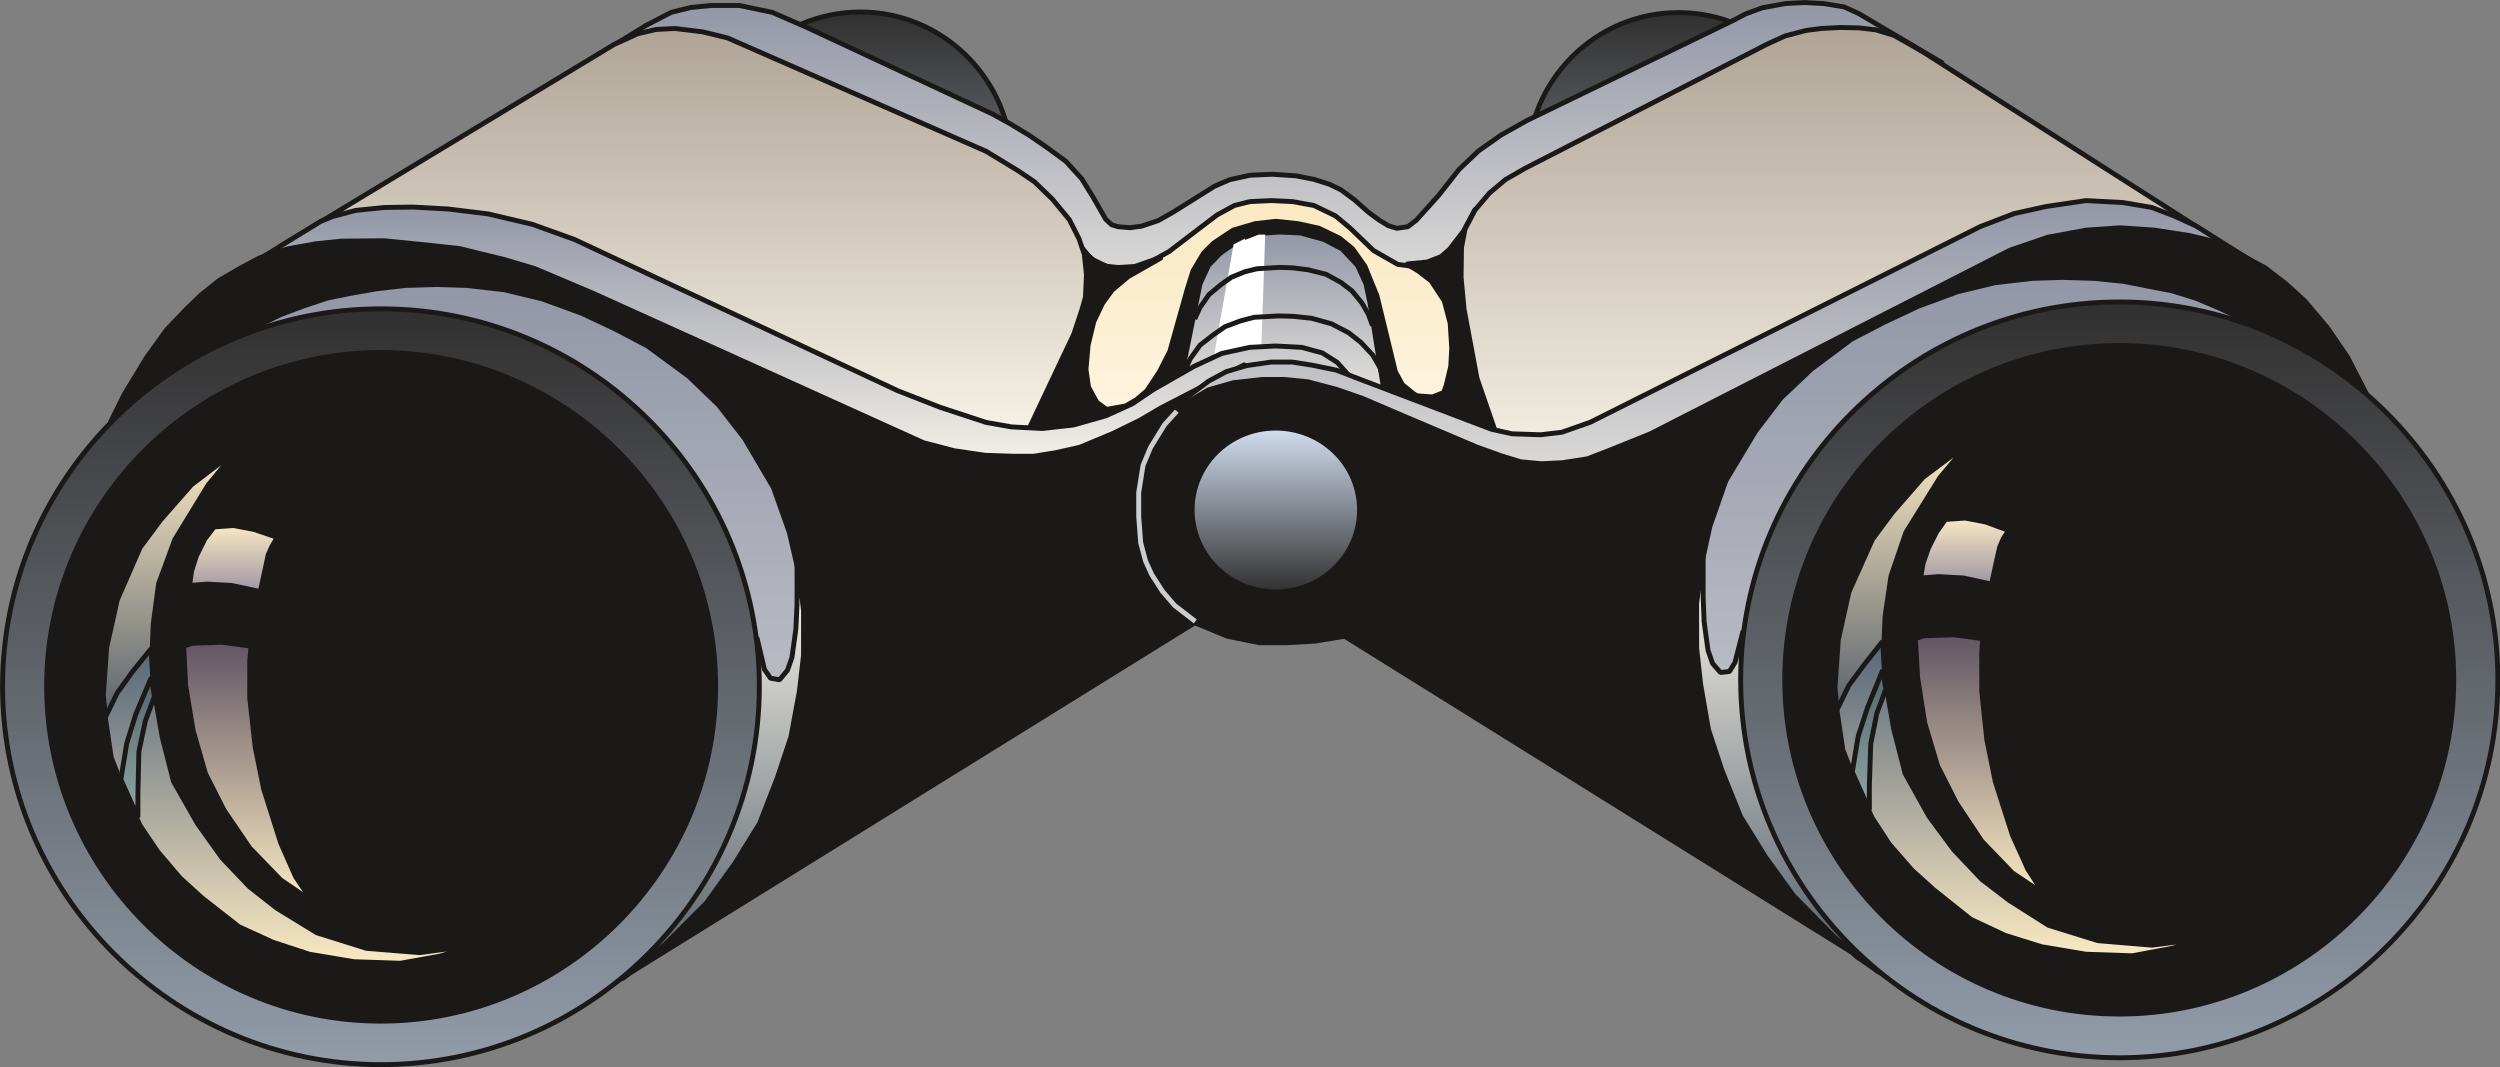 <svg xmlns="http://www.w3.org/2000/svg" xml:space="preserve" width="480.945" height="54.31mm" fill-rule="evenodd" stroke-linejoin="round" stroke-width="28.222" preserveAspectRatio="xMidYMid" version="1.2" viewBox="0 0 12725 5431"><rect x="0" y="0" width="12725" height="5431" fill="#808080" stroke="none"/><defs class="ClipPathGroup"><clipPath id="a" clipPathUnits="userSpaceOnUse"><path d="M0 0h12725v5431H0z"/></clipPath></defs><g class="SlideGroup"><g class="Slide" clip-path="url(#a)"><g class="Page"><g class="com.sun.star.drawing.ClosedBezierShape"><path fill="none" d="M3599 48h1565v1570H3599z" class="BoundingBox"/><defs><linearGradient id="b" x1="4381" x2="4381" y1="1603" y2="60" gradientUnits="userSpaceOnUse"><stop offset="0" style="stop-color:#929ca9"/><stop offset="1" style="stop-color:#313030"/></linearGradient></defs><path d="m5150 834-4 79-12 76-19 74-26 71-33 67-38 63-45 60-50 54-55 50-59 44-63 39-68 32-70 26-74 19-76 12-78 4-79-4-76-12-74-19-71-26-67-32-63-39-59-44-55-50-49-54-44-60-39-63-32-67-26-71-18-74-12-76-4-79 4-79 12-77 18-74 26-70 32-68 39-64 44-59 49-55 55-50 59-45 63-39 67-32 71-26 74-19 76-12 79-4 78 4 76 12 74 19 70 26 68 32 63 39 59 45 55 50 50 55 45 59 38 64 33 68 26 70 19 74 12 77 4 79Z" style="fill:url(#b)"/><path fill="none" stroke="#1B1918" stroke-linejoin="bevel" stroke-width="25" d="M5150 834c0 425-348 770-770 770-426 0-768-345-768-770 0-426 342-773 768-773 422 0 770 347 770 773Z"/></g><g class="com.sun.star.drawing.ClosedBezierShape"><path fill="none" d="M7762 51h1567v1570H7762z" class="BoundingBox"/><defs><linearGradient id="c" x1="8545" x2="8545" y1="1606" y2="63" gradientUnits="userSpaceOnUse"><stop offset="0" style="stop-color:#929ca9"/><stop offset="1" style="stop-color:#313030"/></linearGradient></defs><path d="m9315 837-4 79-12 76-19 74-26 71-33 67-38 63-45 60-50 54-55 50-59 44-64 39-67 32-71 26-73 19-77 12-78 4-79-4-76-12-73-19-71-26-67-32-64-39-59-44-54-50-50-54-44-60-39-63-32-67-26-71-19-74-12-76-4-79 4-79 12-77 19-74 26-71 32-68 39-64 44-59 50-55 54-50 59-44 64-39 67-32 71-26 73-19 76-12 79-4 78 4 77 12 73 19 71 26 67 32 64 39 59 44 55 50 50 55 45 59 38 64 33 68 26 71 19 74 12 77 4 79Z" style="fill:url(#c)"/><path fill="none" stroke="#1B1918" stroke-linejoin="bevel" stroke-width="25" d="M9315 837c0 425-348 770-771 770-424 0-769-345-769-770 0-428 345-773 769-773 423 0 771 345 771 773Z"/></g><g class="com.sun.star.drawing.PolyPolygonShape"><path fill="none" d="M2857 0h7046v2101H2857z" class="BoundingBox"/><defs><linearGradient id="d" x1="6379" x2="6379" y1="2087" y2="13" gradientUnits="userSpaceOnUse"><stop offset="0" style="stop-color:#fffbf0"/><stop offset="1" style="stop-color:#9296a6"/></linearGradient></defs><path d="m2870 386 419-257 127-66 101-25 102-10h145l167 35 170 74 950 443 87 48 101 61 89 61 97 71 81 89 58 94 64 112 30 28 33 10 61 5 59-8 84-28 76-43 211-132 76-33 104-23 115-5 120 8 91 18 79 25 58 28 69 51 71 63 56 41 46 28 43 13 56-8 43-33 114-127 104-132 99-94 115-81 132-74 1049-509 63-33 84-31 119-22 97-5 96 5 105 17 73 33 430 254-768 1091-3976 674L3256 994l-386-608Z" style="fill:url(#d)"/><path fill="none" stroke="#1B1918" stroke-linejoin="bevel" stroke-width="25" d="m2870 386 419-257 127-66 101-25 102-10h145l167 35 170 74 950 443 87 48 101 61 89 61 97 71 81 89 58 94 64 112 30 28 33 10 61 5 59-8 84-28 76-43 211-132 76-33 104-23 115-5 120 8 91 18 79 25 58 28 69 51 71 63 56 41 46 28 43 13 56-8 43-33 114-127 104-132 99-94 115-81 132-74 1049-509 63-33 84-31 119-22 97-5 96 5 105 17 73 33 430 254-768 1091-3976 674L3256 994l-386-608Z"/></g><g class="com.sun.star.drawing.PolyPolygonShape"><path fill="none" d="M4719 1008h3294v1730H4719z" class="BoundingBox"/><defs><linearGradient id="e" x1="6365" x2="6365" y1="2723" y2="1020" gradientUnits="userSpaceOnUse"><stop offset="0" style="stop-color:#fffbf0"/><stop offset="1" style="stop-color:#fae9c2"/></linearGradient></defs><path d="m5405 1120 94 132 38 48 56 46 88 20h82l89-31 99-55 157-120 87-66 88-48 79-20 110-5 107 5 109 20 110 53 73 61 120 115 124 71 81 10 89-10 66-31 71-66 74-101 53-89h130l320 1414-1858 251-1409-414 673-1190Z" style="fill:url(#e)"/><path fill="none" stroke="#1B1918" stroke-linejoin="bevel" stroke-width="25" d="m5405 1120 94 132 38 48 56 46 88 20h82l89-31 99-55 157-120 87-66 88-48 79-20 110-5 107 5 109 20 110 53 73 61 120 115 124 71 81 10 89-10 66-31 71-66 74-101 53-89h130l320 1414-1858 251-1409-414 673-1190Z"/></g><g class="com.sun.star.drawing.PolyPolygonShape"><path fill="none" d="M5178 1241h730v1104h-730z" class="BoundingBox"/><defs><linearGradient id="f" x1="5542" x2="5542" y1="2342" y2="1241" gradientUnits="userSpaceOnUse"><stop offset="0" style="stop-color:#1b1918"/><stop offset="1" style="stop-color:#1b1918"/></linearGradient></defs><path d="m5906 1313-165 94-81 68-49 67-45 94-29 120-11 124 13 91 42 77 79 59 96 43-96 97-481 96v-384l307-717 69 78 79 38 61 5 81-5 130-45Z" style="fill:url(#f)"/><path fill="none" stroke="#1B1918" d="m5906 1313-165 94-81 68-49 67-45 94-29 120-11 124 13 91 42 77 79 59 96 43-96 97-481 96v-384l307-717 69 78 79 38 61 5 81-5 130-45Z"/></g><g class="com.sun.star.drawing.PolyPolygonShape"><path fill="none" d="M7098 1068h677v1373h-677z" class="BoundingBox"/><defs><linearGradient id="g" x1="7436" x2="7436" y1="2439" y2="1069" gradientUnits="userSpaceOnUse"><stop offset="0" style="stop-color:#1b1918"/><stop offset="1" style="stop-color:#1b1918"/></linearGradient></defs><path d="m7165 1345 101-10 71-28 43-38 70-91 58-109 105 502 160 868h-254l-420-450 121 28 72 5 58-23 13-38 23-96 5-92-8-128-30-114-67-102-66-51-55-33Z" style="fill:url(#g)"/><path fill="none" stroke="#1B1918" d="m7165 1345 101-10 71-28 43-38 70-91 58-109 105 502 160 868h-254l-420-450 121 28 72 5 58-23 13-38 23-96 5-92-8-128-30-114-67-102-66-51-55-33Z"/></g><g class="com.sun.star.drawing.PolyPolygonShape"><path fill="none" d="M5628 1127h1635v1218H5628z" class="BoundingBox"/><defs><linearGradient id="h" x1="6445" x2="6445" y1="2342" y2="1127" gradientUnits="userSpaceOnUse"><stop offset="0" style="stop-color:#1b1918"/><stop offset="1" style="stop-color:#1b1918"/></linearGradient></defs><path d="m5629 2086 101-18 56-33 53-45 64-97 53-104 88-314 30-96 53-89 51-51 99-66 112-33 104-12 114 12 105 23 106 51 65 53 63 89 61 150 94 387 36 66 53 43 71 51-478 257-771 33-383-257Z" style="fill:url(#h)"/><path fill="none" stroke="#1B1918" d="m5629 2086 101-18 56-33 53-45 64-97 53-104 88-314 30-96 53-89 51-51 99-66 112-33 104-12 114 12 105 23 106 51 65 53 63 89 61 150 94 387 36 66 53 43 71 51-478 257-771 33-383-257Z"/></g><g class="com.sun.star.drawing.PolyPolygonShape"><path fill="none" d="M5966 1168h1118v1125H5966z" class="BoundingBox"/><defs><linearGradient id="i" x1="6524" x2="6524" y1="2279" y2="1181" gradientUnits="userSpaceOnUse"><stop offset="0" style="stop-color:#fffbf0"/><stop offset="1" style="stop-color:#9296a6"/></linearGradient></defs><path d="m5979 2086 129-641 43-94 59-61 100-71 96-31 109-7 105 5 119 33 92 48 79 84 43 94 21 101 96 603-577 130-514-193Z" style="fill:url(#i)"/><path fill="none" stroke="#1B1918" stroke-linejoin="bevel" stroke-width="25" d="m5979 2086 129-641 43-94 59-61 100-71 96-31 109-7 105 5 119 33 92 48 79 84 43 94 21 101 96 603-577 130-514-193Z"/></g><g class="com.sun.star.drawing.PolyPolygonShape"><path fill="none" d="M6106 1194h335v1092h-335z" class="BoundingBox"/><defs><linearGradient id="j" x1="6273" x2="6273" y1="2284" y2="1193" gradientUnits="userSpaceOnUse"><stop offset="0" style="stop-color:#fff"/><stop offset="1" style="stop-color:#fff"/></linearGradient></defs><path d="m6279 1244-173 983 296 58 38-1091h-33l-69 27v-7l-59 30Z" style="fill:url(#j)"/></g><g fill="none" class="com.sun.star.drawing.PolyLineShape"><path d="M6068 1348h932v323h-932z" class="BoundingBox"/><path stroke="#1B1918" stroke-linejoin="bevel" stroke-width="25" d="m6081 1624 27-59 46-66 59-49 55-39 69-28 61-15 112-7 67 2 81 10 92 23 76 42 56 43 50 61 33 57 21 58"/></g><g fill="none" class="com.sun.star.drawing.PolyLineShape"><path d="M6007 1595h1052v358H6007z" class="BoundingBox"/><path stroke="#1B1918" stroke-linejoin="bevel" stroke-width="25" d="m6020 1906 40-82 48-67 64-50 63-44 80-30 69-18 124-7 74 2 94 10 101 28 88 46 61 48 61 65 38 66 20 66"/></g><g class="com.sun.star.drawing.PolyPolygonShape"><path fill="none" d="M1414 132h4130v2322H1414z" class="BoundingBox"/><defs><linearGradient id="k" x1="3478" x2="3478" y1="2439" y2="144" gradientUnits="userSpaceOnUse"><stop offset="0" style="stop-color:#fffbf0"/><stop offset="1" style="stop-color:#afa496"/></linearGradient></defs><path d="M1427 1253 3126 226l63-28 56-26 94-22 97-5 140 17 127 31 1316 577 163 99 83 56 92 89 86 104 49 97 27 79 11 104-5 114-16 58-43 130-350 740-3433-933-256-254Z" style="fill:url(#k)"/><path fill="none" stroke="#1B1918" stroke-linejoin="bevel" stroke-width="25" d="M1427 1253 3126 226l63-28 56-26 94-22 97-5 140 17 127 31 1316 577 163 99 83 56 92 89 86 104 49 97 27 79 11 104-5 114-16 58-43 130-350 740-3433-933-256-254Z"/></g><g class="com.sun.star.drawing.PolyPolygonShape"><path fill="none" d="M7424 127h3861v2550H7424z" class="BoundingBox"/><defs><linearGradient id="l" x1="9354" x2="9354" y1="2662" y2="139" gradientUnits="userSpaceOnUse"><stop offset="0" style="stop-color:#fffbf0"/><stop offset="1" style="stop-color:#afa496"/></linearGradient></defs><path d="M11271 1211 9792 267l-79-46-73-41-92-28-86-10-94-2-99 5-76 10-107 28-94 43-1228 630-101 58-82 69-73 86-51 97-18 94-2 151 15 162 66 353 254 737 3497-704 2-748Z" style="fill:url(#l)"/><path fill="none" stroke="#1B1918" stroke-linejoin="bevel" stroke-width="25" d="M11271 1211 9792 267l-79-46-73-41-92-28-86-10-94-2-99 5-76 10-107 28-94 43-1228 630-101 58-82 69-73 86-51 97-18 94-2 151 15 162 66 353 254 737 3497-704 2-748Z"/></g><g class="com.sun.star.drawing.PolyPolygonShape"><path fill="none" d="M1155 1041h5738v1476H1155z" class="BoundingBox"/><defs><linearGradient id="m" x1="4023" x2="4023" y1="2502" y2="1053" gradientUnits="userSpaceOnUse"><stop offset="0" style="stop-color:#fffbf0"/><stop offset="1" style="stop-color:#9296a6"/></linearGradient></defs><path d="m1168 1412 464-285 61-25 117-31 147-15 145-2 181 10 203 25 224 53 214 77 1646 770 215 84 234 77 130 23 157 8 159-18 165-47 134-61 105-71 208-119 142-66 142-31 132-7 132 7 105 28 76 48 73 82-386 321-3689 256-1248-450-388-641Z" style="fill:url(#m)"/><path fill="none" stroke="#1B1918" stroke-linejoin="bevel" stroke-width="25" d="m1168 1412 464-285 61-25 117-31 147-15 145-2 181 10 203 25 224 53 214 77 1646 770 215 84 234 77 130 23 157 8 159-18 165-47 134-61 105-71 208-119 142-66 142-31 132-7 132 7 105 28 76 48 73 82-386 321-3689 256-1248-450-388-641Z"/></g><g class="com.sun.star.drawing.PolyPolygonShape"><path fill="none" d="M563 1226h5772v4065H563z" class="BoundingBox"/><defs><linearGradient id="n" x1="3448" x2="3448" y1="5289" y2="1227" gradientUnits="userSpaceOnUse"><stop offset="0" style="stop-color:#1b1918"/><stop offset="1" style="stop-color:#1b1918"/></linearGradient></defs><path d="m6333 1859-422 218-109 64-135 66-170 71-124 28-112 18h-102l-144-5-158-23-157-41-1678-759-300-127-154-46-229-56-135-15-249-25-218 2-127 13-140 25-81 23-69 25-101 54-104 61-89 71-76 73-102 107-102 142-111 183-71 143 215 312 1771 2828 320-130 3463-2147V1859Z" style="fill:url(#n)"/><path fill="none" stroke="#1B1918" d="m6333 1859-422 218-109 64-135 66-170 71-124 28-112 18h-102l-144-5-158-23-157-41-1678-759-300-127-154-46-229-56-135-15-249-25-218 2-127 13-140 25-81 23-69 25-101 54-104 61-89 71-76 73-102 107-102 142-111 183-71 143 215 312 1771 2828 320-130 3463-2147V1859Z"/></g><g class="com.sun.star.drawing.PolyPolygonShape"><path fill="none" d="M5936 1008h5608v2052H5936z" class="BoundingBox"/><defs><linearGradient id="o" x1="8739" x2="8739" y1="3045" y2="1020" gradientUnits="userSpaceOnUse"><stop offset="0" style="stop-color:#fffbf0"/><stop offset="1" style="stop-color:#9296a6"/></linearGradient></defs><path d="m5949 2134 104-120 99-74 89-48 104-31 124-18h109l102 16 122 25 124 48 666 253 104 23 145 5 109-13 145-51 1985-996 172-66 163-36 203-30 188 10 147 25 112 43 112 51 226 142 127 79-1318 521-2181 1154-579-196-1503-716Z" style="fill:url(#o)"/><path fill="none" stroke="#1B1918" stroke-linejoin="bevel" stroke-width="25" d="m5949 2134 104-120 99-74 89-48 104-31 124-18h109l102 16 122 25 124 48 666 253 104 23 145 5 109-13 145-51 1985-996 172-66 163-36 203-30 188 10 147 25 112 43 112 51 226 142 127 79-1318 521-2181 1154-579-196-1503-716Z"/></g><g class="com.sun.star.drawing.PolyPolygonShape"><path fill="none" d="M5790 1160h6255v3778H5790z" class="BoundingBox"/><defs><linearGradient id="p" x1="8917" x2="8917" y1="4935" y2="1160" gradientUnits="userSpaceOnUse"><stop offset="0" style="stop-color:#1b1918"/><stop offset="1" style="stop-color:#1b1918"/></linearGradient></defs><path d="M9571 4936 6845 3237l-155 25-145 8h-135l-162-33-160-66-132-104-77-111-53-117-25-127-10-177 30-173 53-125 84-114 81-71 112-66 125-36 147-17h112l122 12 144 38 133 46 203 87 382 162 129 46 92 28 106 10 105-5 129-20 119-46 201-81 1831-935 193-66 195-36 172-12 175 12 181 28 150 36 129 73 102 54 109 84 94 86 114 135 102 149 96 186-995 2162-1477 770Z" style="fill:url(#p)"/><path fill="none" stroke="#1B1918" d="M9571 4936 6845 3237l-155 25-145 8h-135l-162-33-160-66-132-104-77-111-53-117-25-127-10-177 30-173 53-125 84-114 81-71 112-66 125-36 147-17h112l122 12 144 38 133 46 203 87 382 162 129 46 92 28 106 10 105-5 129-20 119-46 201-81 1831-935 193-66 195-36 172-12 175 12 181 28 150 36 129 73 102 54 109 84 94 86 114 135 102 149 96 186-995 2162-1477 770Z"/></g><g class="com.sun.star.drawing.ClosedBezierShape"><path fill="none" d="M6055 2166h879v861h-879z" class="BoundingBox"/><defs><linearGradient id="q" x1="6494" x2="6494" y1="3013" y2="2179" gradientUnits="userSpaceOnUse"><stop offset="0" style="stop-color:#313030"/><stop offset="1" style="stop-color:#d2def0"/></linearGradient></defs><path d="m6920 2595-2 43-7 41-10 40-14 38-18 37-22 34-24 33-28 29-30 27-33 24-35 21-37 18-40 14-41 10-42 7-44 2-43-2-43-7-40-10-40-14-37-18-35-21-32-24-31-27-27-29-24-33-22-34-18-37-14-38-10-40-7-41-2-43 2-42 7-42 10-39 14-39 18-36 22-34 24-32 27-30 31-27 32-24 35-21 37-17 40-14 40-11 43-6 43-2 44 2 42 6 41 11 40 14 37 17 35 21 33 24 30 27 28 30 24 32 22 34 18 36 14 39 10 39 7 42 2 42Z" style="fill:url(#q)"/><path fill="none" stroke="#1B1918" stroke-linejoin="bevel" stroke-width="25" d="M6920 2595c0 230-190 418-427 418-235 0-425-188-425-418 0-229 190-416 425-416 237 0 427 187 427 416Z"/></g><g fill="none" class="com.sun.star.drawing.PolyLineShape"><path d="M5783 2080h315v1097h-315z" class="BoundingBox"/><path stroke="#CBCDCF" stroke-linejoin="bevel" stroke-width="25" d="m5990 2093-62 68-72 117-38 91-22 138v122l10 133 25 94 31 68 55 86 62 72 105 81"/></g><g class="com.sun.star.drawing.PolyPolygonShape"><path fill="none" d="M741 1435h3363v3714H741z" class="BoundingBox"/><defs><linearGradient id="r" x1="2422" x2="2422" y1="5134" y2="1447" gradientUnits="userSpaceOnUse"><stop offset="0" style="stop-color:#d9dadb"/><stop offset="1" style="stop-color:#9296a6"/></linearGradient></defs><path d="m1035 1793 392-191 119-45 124-41 127-25 120-21 147-17 160-5 153 5 191 22 191 46 203 74 172 81 163 86 208 153 153 147 132 170 147 250 81 229 54 234 18 292-18 261-54 252-76 241-96 218-140 240-168 198-261 257-341 231L754 2823l281-1030Z" style="fill:url(#r)"/><path fill="none" stroke="#1B1918" stroke-linejoin="bevel" stroke-width="25" d="m1035 1793 392-191 119-45 124-41 127-25 120-21 147-17 160-5 153 5 191 22 191 46 203 74 172 81 163 86 208 153 153 147 132 170 147 250 81 229 54 234 18 292-18 261-54 252-76 241-96 218-140 240-168 198-261 257-341 231L754 2823l281-1030Z"/></g><g class="com.sun.star.drawing.PolyPolygonShape"><path fill="none" d="M3154 2809h950v2187h-950z" class="BoundingBox"/><defs><linearGradient id="s" x1="3628" x2="3628" y1="4982" y2="2822" gradientUnits="userSpaceOnUse"><stop offset="0" style="stop-color:#525c68"/><stop offset="1" style="stop-color:#fffbf0"/></linearGradient></defs><path d="m3167 4982 218-175 211-211 143-199 127-205 91-234 69-208 43-232 21-183v-226l-33-287v253l-6 127-20 145-23 65-40 48-46-8-31-45-38-161-471 471-215 1265Z" style="fill:url(#s)"/><path fill="none" stroke="#1B1918" stroke-linejoin="bevel" stroke-width="25" d="m3167 4982 218-175 211-211 143-199 127-205 91-234 69-208 43-232 21-183v-226l-33-287v253l-6 127-20 145-23 65-40 48-46-8-31-45-38-161-471 471-215 1265Z"/></g><g class="com.sun.star.drawing.ClosedBezierShape"><path fill="none" d="M0 1559h3879v3874H0z" class="BoundingBox"/><defs><linearGradient id="t" x1="1939" x2="1939" y1="5418" y2="1571" gradientUnits="userSpaceOnUse"><stop offset="0" style="stop-color:#929ca9"/><stop offset="1" style="stop-color:#313030"/></linearGradient></defs><path d="m3865 3493-10 196-29 191-48 184-64 177-82 168-96 159-111 149-124 136-137 125-148 111-159 97-169 81-177 65-184 48-191 29-197 10-196-10-191-29-184-48-176-65-169-81-158-97-149-111-137-125-124-136-112-149-96-159-82-168-65-177-48-184-29-191-10-196 10-196 29-190 48-184 65-177 82-167 96-159 112-148 124-136 137-124 149-111 158-97 169-81 176-64 184-48 191-29 196-10 197 10 191 29 184 48 177 64 169 81 159 97 148 111 137 124 124 136 111 148 96 159 82 167 64 177 48 184 29 190 10 196Z" style="fill:url(#t)"/><path fill="none" stroke="#1B1918" stroke-linejoin="bevel" stroke-width="25" d="M3865 3493c0 1060-863 1926-1926 1926C881 5419 13 4553 13 3493c0-1058 868-1921 1926-1921 1063 0 1926 863 1926 1921Z"/></g><g class="com.sun.star.drawing.ClosedBezierShape"><path fill="none" d="M238 1795h3405v3403H238z" class="BoundingBox"/><defs><linearGradient id="u" x1="1940" x2="1940" y1="5196" y2="1796" gradientUnits="userSpaceOnUse"><stop offset="0" style="stop-color:#1b1918"/><stop offset="1" style="stop-color:#1b1918"/></linearGradient></defs><path d="m3641 3493-9 174-26 168-42 163-57 157-72 149-86 140-98 131-110 121-121 110-131 98-140 86-149 72-157 57-163 42-168 26-174 9-173-9-168-26-163-42-156-57-148-72-140-86-131-98-121-110-110-121-98-131-85-140-72-149-57-157-42-163-26-168-9-174 9-173 26-168 42-162 57-156 72-148 85-140 98-131 110-120 121-110 131-98 140-85 148-72 156-57 163-42 168-26 173-9 174 9 168 26 163 42 157 57 149 72 140 85 131 98 121 110 110 120 98 131 86 140 72 148 57 156 42 162 26 168 9 173Z" style="fill:url(#u)"/><path fill="none" stroke="#1B1918" d="M3641 3493c0 938-765 1703-1703 1703-935 0-1699-765-1699-1703 0-933 764-1697 1699-1697 938 0 1703 764 1703 1697Z"/></g><g class="com.sun.star.drawing.PolyPolygonShape"><path fill="none" d="M513 2283h701v1448H513z" class="BoundingBox"/><defs><linearGradient id="v" x1="863" x2="863" y1="3716" y2="2295" gradientUnits="userSpaceOnUse"><stop offset="0" style="stop-color:#525c68"/><stop offset="1" style="stop-color:#fae9c2"/></linearGradient></defs><path d="m1200 2296-226 172-156 178-105 141-116 266-54 242-17 245 17 177 226-274 11-268 27-203 83-226 170-278 102-124 38-48Z" style="fill:url(#v)"/><path fill="none" stroke="#1B1918" stroke-linejoin="bevel" stroke-width="25" d="m1200 2296-226 172-156 178-105 141-116 266-54 242-17 245 17 177 226-274 11-268 27-203 83-226 170-278 102-124 38-48Z"/></g><g class="com.sun.star.drawing.PolyPolygonShape"><path fill="none" d="M523 3289h1925v1628H523z" class="BoundingBox"/><defs><linearGradient id="w" x1="1485" x2="1485" y1="4902" y2="3301" gradientUnits="userSpaceOnUse"><stop offset="0" style="stop-color:#fae9c2"/><stop offset="1" style="stop-color:#566679"/></linearGradient></defs><path d="m536 3652 30 203 71 181 76 166 89 132 114 134 112 102 188 147 173 79 186 61 226 38 237 8 200-36 196-58-297 40-272-22-252-79-204-125-139-109-140-147-125-175-122-215-58-228-46-267-10-180-94 116-79 110-60 124Z" style="fill:url(#w)"/><path fill="none" stroke="#1B1918" stroke-linejoin="bevel" stroke-width="25" d="m536 3652 30 203 71 181 76 166 89 132 114 134 112 102 188 147 173 79 186 61 226 38 237 8 200-36 196-58-297 40-272-22-252-79-204-125-139-109-140-147-125-175-122-215-58-228-46-267-10-180-94 116-79 110-60 124Z"/></g><g class="com.sun.star.drawing.PolyPolygonShape"><path fill="none" d="M602 3436h198v739H602z" class="BoundingBox"/><defs><linearGradient id="x" x1="700" x2="700" y1="4161" y2="3449" gradientUnits="userSpaceOnUse"><stop offset="0" style="stop-color:#94a6a5"/><stop offset="1" style="stop-color:#51666e"/></linearGradient></defs><path d="m770 3449-79 187-46 148-30 184 87 193v-125l5-211 33-156 46-124-16-96Z" style="fill:url(#x)"/><path fill="none" stroke="#1B1918" stroke-linejoin="bevel" stroke-width="25" d="m770 3449-79 187-46 148-30 184 87 193v-125l5-211 33-156 46-124-16-96Z"/></g><g class="com.sun.star.drawing.PolyPolygonShape"><path fill="none" d="M952 2662h473v363H952z" class="BoundingBox"/><defs><linearGradient id="y" x1="1188" x2="1188" y1="2675" y2="3011" gradientUnits="userSpaceOnUse"><stop offset="0" style="stop-color:#fae9c2"/><stop offset="1" style="stop-color:#9f95a4"/></linearGradient></defs><path d="m965 2980 10-73 25-78 43-86 47-61 99-7 104 20 118 40-28 49-18 40-12 57-28 130-146-31-126-7-88 7Z" style="fill:url(#y)"/><path fill="none" stroke="#1B1918" stroke-linejoin="bevel" stroke-width="25" d="m965 2980 10-73 25-78 43-86 47-61 99-7 104 20 118 40-28 49-18 40-12 57-28 130-146-31-126-7-88 7Z"/></g><g class="com.sun.star.drawing.PolyPolygonShape"><path fill="none" d="M922 3256h681v1346H922z" class="BoundingBox"/><defs><linearGradient id="z" x1="1262" x2="1262" y1="4587" y2="3268" gradientUnits="userSpaceOnUse"><stop offset="0" style="stop-color:#fae9c2"/><stop offset="1" style="stop-color:#615563"/></linearGradient></defs><path d="m935 3289 10 200 38 229 63 220 95 187 130 191 158 163 160 109-84-125-76-172-87-275-43-212-28-251v-188l7-76-147-20-153 5-43 15Z" style="fill:url(#z)"/><path fill="none" stroke="#1B1918" stroke-linejoin="bevel" stroke-width="25" d="m935 3289 10 200 38 229 63 220 95 187 130 191 158 163 160 109-84-125-76-172-87-275-43-212-28-251v-188l7-76-147-20-153 5-43 15Z"/></g><g class="com.sun.star.drawing.PolyPolygonShape"><path fill="none" d="M8623 1399h3360v3714H8623z" class="BoundingBox"/><defs><linearGradient id="A" x1="10302" x2="10302" y1="5098" y2="1411" gradientUnits="userSpaceOnUse"><stop offset="0" style="stop-color:#d9dadb"/><stop offset="1" style="stop-color:#9296a6"/></linearGradient></defs><path d="m11690 1757-392-188-121-51-122-38-130-25-117-23-147-15-163-5-152 5-192 22-190 46-201 74-172 81-166 86-205 153-155 147-130 170-150 250-81 231-51 232-17 292 17 261 51 252 79 241 96 218 140 240 165 198 264 257 338 231 2183-2312-279-1030Z" style="fill:url(#A)"/><path fill="none" stroke="#1B1918" stroke-linejoin="bevel" stroke-width="25" d="m11690 1757-392-188-121-51-122-38-130-25-117-23-147-15-163-5-152 5-192 22-190 46-201 74-172 81-166 86-205 153-155 147-130 170-150 250-81 231-51 232-17 292 17 261 51 252 79 241 96 218 140 240 165 198 264 257 338 231 2183-2312-279-1030Z"/></g><g class="com.sun.star.drawing.PolyPolygonShape"><path fill="none" d="M8623 2773h950v2187h-950z" class="BoundingBox"/><defs><linearGradient id="B" x1="9097" x2="9097" y1="4946" y2="2786" gradientUnits="userSpaceOnUse"><stop offset="0" style="stop-color:#525c68"/><stop offset="1" style="stop-color:#fffbf0"/></linearGradient></defs><path d="m9559 4946-219-173-211-214-143-198-127-205-94-234-69-209-40-232-20-182v-226l33-287v254l5 126 20 145 23 66 40 46 46-5 28-46 41-160 468 470 219 1264Z" style="fill:url(#B)"/><path fill="none" stroke="#1B1918" stroke-linejoin="bevel" stroke-width="25" d="m9559 4946-219-173-211-214-143-198-127-205-94-234-69-209-40-232-20-182v-226l33-287v254l5 126 20 145 23 66 40 46 46-5 28-46 41-160 468 470 219 1264Z"/></g><g class="com.sun.star.drawing.ClosedBezierShape"><path fill="none" d="M8847 1524h3881v3874H8847z" class="BoundingBox"/><defs><linearGradient id="C" x1="10787" x2="10787" y1="5383" y2="1536" gradientUnits="userSpaceOnUse"><stop offset="0" style="stop-color:#929ca9"/><stop offset="1" style="stop-color:#313030"/></linearGradient></defs><path d="m12714 3460-10 196-29 190-48 184-65 177-82 168-97 159-111 148-125 137-137 124-148 111-159 97-168 81-177 65-184 48-190 29-196 10-197-10-191-29-184-48-177-65-169-81-159-97-148-111-137-124-125-137-111-148-97-159-81-168-65-177-48-184-29-190-10-196 10-196 29-191 48-184 65-177 81-168 97-158 111-148 125-137 137-124 148-111 159-96 169-82 177-64 184-48 191-29 197-10 196 10 190 29 184 48 177 64 168 82 159 96 148 111 137 124 125 137 111 148 97 158 82 168 65 177 48 184 29 191 10 196Z" style="fill:url(#C)"/><path fill="none" stroke="#1B1918" stroke-linejoin="bevel" stroke-width="25" d="M12714 3460c0 1058-869 1924-1926 1924-1062 0-1928-866-1928-1924 0-1060 866-1923 1928-1923 1057 0 1926 863 1926 1923Z"/></g><g class="com.sun.star.drawing.ClosedBezierShape"><path fill="none" d="M9085 1759h3405v3403H9085z" class="BoundingBox"/><defs><linearGradient id="D" x1="10787" x2="10787" y1="5160" y2="1760" gradientUnits="userSpaceOnUse"><stop offset="0" style="stop-color:#1b1918"/><stop offset="1" style="stop-color:#1b1918"/></linearGradient></defs><path d="m12488 3460-9 173-26 168-42 163-57 156-72 149-85 140-98 131-110 121-121 110-131 98-140 85-149 72-156 57-163 42-168 26-173 9-174-9-168-26-163-42-157-57-148-72-141-85-131-98-121-110-110-121-98-131-85-140-72-149-57-156-42-163-26-168-9-173 9-173 26-169 42-162 57-157 72-148 85-140 98-131 110-121 121-110 131-98 141-85 148-72 157-57 163-42 168-26 174-9 173 9 168 26 163 42 156 57 149 72 140 85 131 98 121 110 110 121 98 131 85 140 72 148 57 157 42 162 26 169 9 173Z" style="fill:url(#D)"/><path fill="none" stroke="#1B1918" d="M12488 3460c0 935-765 1700-1700 1700-938 0-1702-765-1702-1700 0-936 764-1700 1702-1700 935 0 1700 764 1700 1700Z"/></g><g class="com.sun.star.drawing.PolyPolygonShape"><path fill="none" d="M9327 2245h704v1445h-704z" class="BoundingBox"/><defs><linearGradient id="E" x1="9678" x2="9678" y1="3676" y2="2258" gradientUnits="userSpaceOnUse"><stop offset="0" style="stop-color:#525c68"/><stop offset="1" style="stop-color:#fae9c2"/></linearGradient></defs><path d="m10017 2258-229 172-155 178-102 137-120 268-54 244-17 244 17 175 227-272 11-267 30-204 76-223 174-280 104-124 38-48Z" style="fill:url(#E)"/><path fill="none" stroke="#1B1918" stroke-linejoin="bevel" stroke-width="25" d="m10017 2258-229 172-155 178-102 137-120 268-54 244-17 244 17 175 227-272 11-267 30-204 76-223 174-280 104-124 38-48Z"/></g><g class="com.sun.star.drawing.PolyPolygonShape"><path fill="none" d="M9337 3251h1928v1628H9337z" class="BoundingBox"/><defs><linearGradient id="F" x1="10300" x2="10300" y1="4864" y2="3263" gradientUnits="userSpaceOnUse"><stop offset="0" style="stop-color:#fae9c2"/><stop offset="1" style="stop-color:#566679"/></linearGradient></defs><path d="m9350 3614 30 203 71 181 79 166 86 132 117 134 110 99 188 150 175 82 186 58 226 38 235 8 203-38 195-54-297 38-275-23-252-78-200-127-140-107-142-150-126-170-122-219-58-226-46-267-10-180-94 119-79 107-60 124Z" style="fill:url(#F)"/><path fill="none" stroke="#1B1918" stroke-linejoin="bevel" stroke-width="25" d="m9350 3614 30 203 71 181 79 166 86 132 117 134 110 99 188 150 175 82 186 58 226 38 235 8 203-38 195-54-297 38-275-23-252-78-200-127-140-107-142-150-126-170-122-219-58-226-46-267-10-180-94 119-79 107-60 124Z"/></g><g class="com.sun.star.drawing.PolyPolygonShape"><path fill="none" d="M9415 3398h198v739h-198z" class="BoundingBox"/><defs><linearGradient id="G" x1="9513" x2="9513" y1="4123" y2="3411" gradientUnits="userSpaceOnUse"><stop offset="0" style="stop-color:#94a6a5"/><stop offset="1" style="stop-color:#51666e"/></linearGradient></defs><path d="m9583 3411-77 190-48 147-30 182 87 193v-125l7-211 31-156 46-124-16-96Z" style="fill:url(#G)"/><path fill="none" stroke="#1B1918" stroke-linejoin="bevel" stroke-width="25" d="m9583 3411-77 190-48 147-30 182 87 193v-125l7-211 31-156 46-124-16-96Z"/></g><g class="com.sun.star.drawing.PolyPolygonShape"><path fill="none" d="M9763 2624h475v363h-475z" class="BoundingBox"/><defs><linearGradient id="H" x1="10000" x2="10000" y1="2637" y2="2973" gradientUnits="userSpaceOnUse"><stop offset="0" style="stop-color:#fae9c2"/><stop offset="1" style="stop-color:#9f95a4"/></linearGradient></defs><path d="m9776 2942 12-73 28-80 41-81 45-64 101-7 104 20 117 43-28 43-18 43-13 57-28 130-143-31-125-7-93 7Z" style="fill:url(#H)"/><path fill="none" stroke="#1B1918" stroke-linejoin="bevel" stroke-width="25" d="m9776 2942 12-73 28-80 41-81 45-64 101-7 104 20 117 43-28 43-18 43-13 57-28 130-143-31-125-7-93 7Z"/></g><g class="com.sun.star.drawing.PolyPolygonShape"><path fill="none" d="M9736 3218h681v1346h-681z" class="BoundingBox"/><defs><linearGradient id="I" x1="10076" x2="10076" y1="4549" y2="3230" gradientUnits="userSpaceOnUse"><stop offset="0" style="stop-color:#fae9c2"/><stop offset="1" style="stop-color:#615563"/></linearGradient></defs><path d="m9749 3251 12 200 36 229 66 220 95 187 129 194 156 162 160 107-81-125-79-175-87-272-43-212-26-248v-194l5-73-147-20-153 5-43 15Z" style="fill:url(#I)"/><path fill="none" stroke="#1B1918" stroke-linejoin="bevel" stroke-width="25" d="m9749 3251 12 200 36 229 66 220 95 187 129 194 156 162 160 107-81-125-79-175-87-272-43-212-26-248v-194l5-73-147-20-153 5-43 15Z"/></g></g></g></g></svg>
